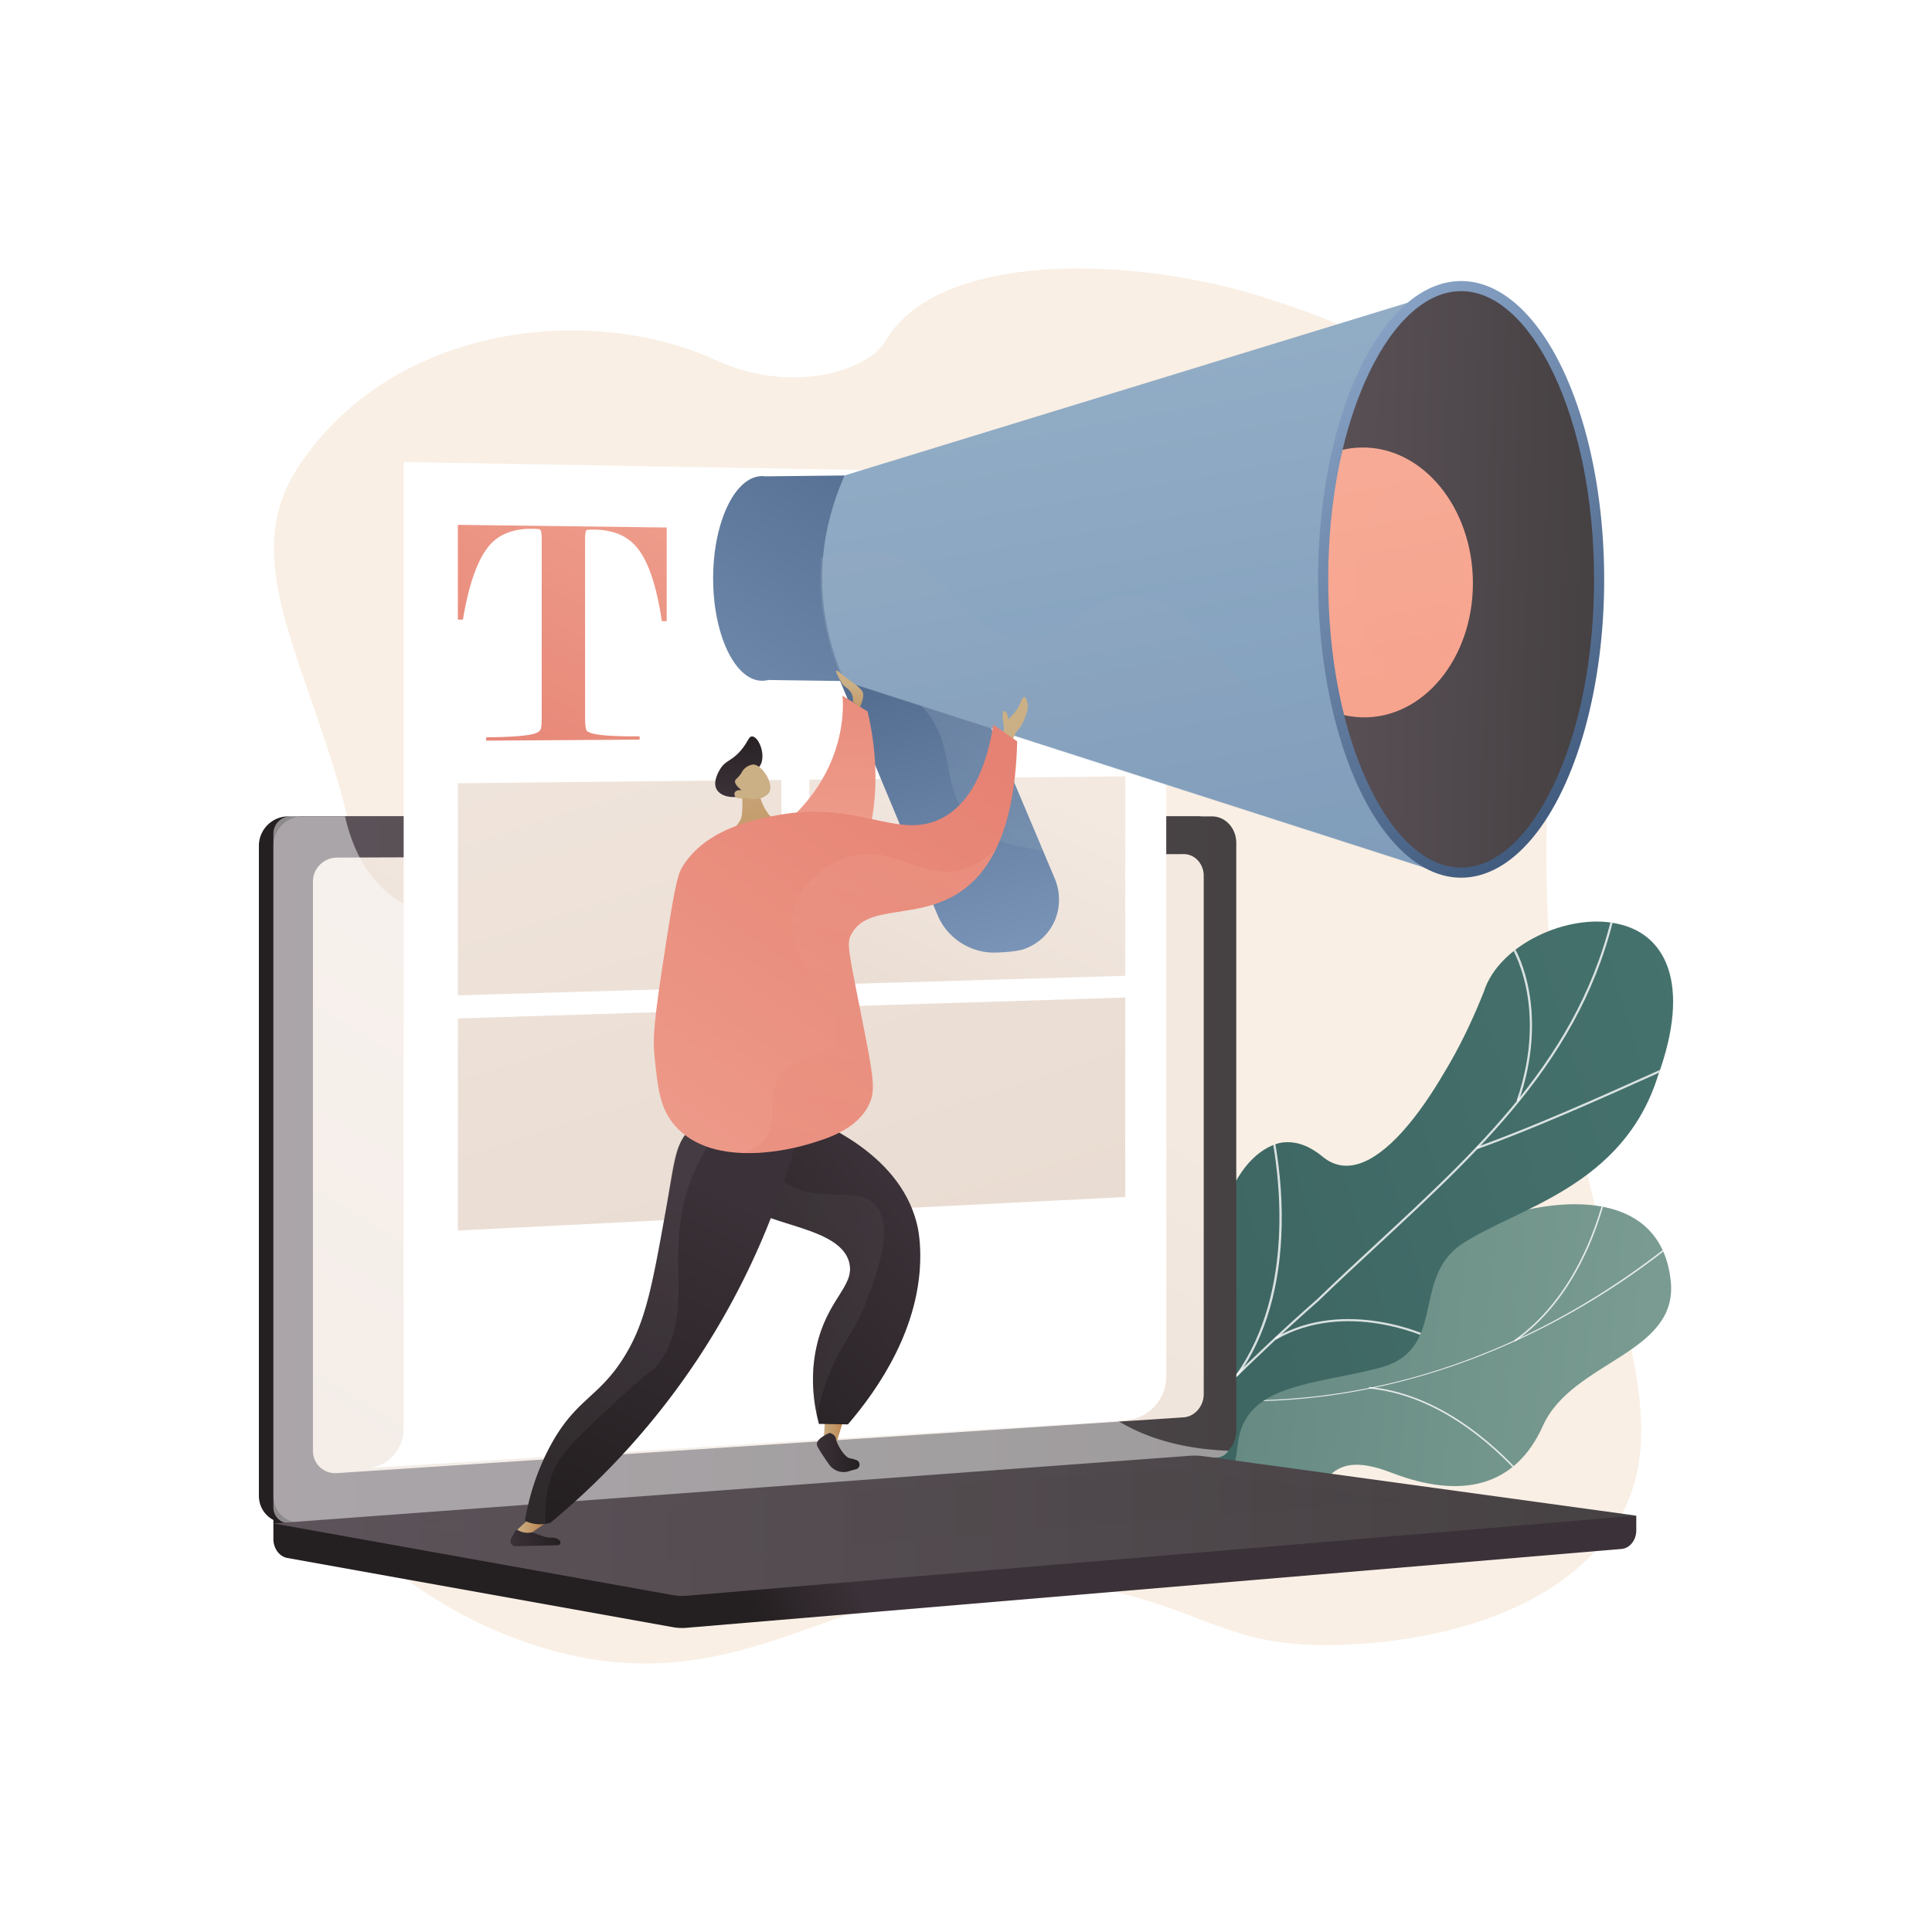 <svg xmlns="http://www.w3.org/2000/svg" xmlns:xlink="http://www.w3.org/1999/xlink" viewBox="0 0 2500 2500"><defs><style>.cls-1{fill:none;}.cls-2{isolation:isolate;}.cls-16,.cls-3,.cls-7{fill:#fff;}.cls-4{fill:#f9efe4;}.cls-5{fill:url(#linear-gradient);}.cls-6{clip-path:url(#clip-path);}.cls-7{opacity:0.8;}.cls-16,.cls-7{mix-blend-mode:soft-light;}.cls-8{fill:#fcfdfe;}.cls-9{clip-path:url(#clip-path-2);}.cls-10{fill:url(#linear-gradient-2);}.cls-11{fill:#beb8f2;}.cls-12{fill:url(#linear-gradient-3);}.cls-13{fill:url(#linear-gradient-4);}.cls-14{fill:url(#linear-gradient-5);}.cls-15{fill:url(#linear-gradient-6);}.cls-16{opacity:0.48;}.cls-17{fill:url(#linear-gradient-7);}.cls-18,.cls-24,.cls-27,.cls-32,.cls-38,.cls-49{opacity:0.3;mix-blend-mode:multiply;}.cls-18{fill:url(#linear-gradient-8);}.cls-19{fill:url(#linear-gradient-9);}.cls-20{fill:url(#linear-gradient-10);}.cls-21{fill:url(#linear-gradient-11);}.cls-22{fill:url(#linear-gradient-12);}.cls-23{fill:url(#linear-gradient-13);}.cls-24{fill:url(#linear-gradient-14);}.cls-25{fill:url(#linear-gradient-15);}.cls-26{fill:url(#linear-gradient-16);}.cls-27{fill:url(#linear-gradient-17);}.cls-28{fill:url(#linear-gradient-18);}.cls-29{fill:url(#linear-gradient-19);}.cls-30{clip-path:url(#clip-path-3);}.cls-31{fill:url(#linear-gradient-20);}.cls-32{fill:url(#linear-gradient-21);}.cls-33{fill:url(#linear-gradient-22);}.cls-34{fill:url(#linear-gradient-23);}.cls-35{fill:url(#linear-gradient-24);}.cls-36{fill:url(#linear-gradient-25);}.cls-37{fill:url(#linear-gradient-26);}.cls-39{fill:url(#linear-gradient-27);}.cls-40{fill:url(#linear-gradient-28);}.cls-41{fill:url(#linear-gradient-29);}.cls-42{fill:url(#linear-gradient-30);}.cls-43{fill:url(#linear-gradient-31);}.cls-44{fill:url(#linear-gradient-32);}.cls-45{fill:url(#linear-gradient-33);}.cls-46{fill:url(#linear-gradient-34);}.cls-47{fill:url(#linear-gradient-35);}.cls-48{fill:url(#linear-gradient-36);}.cls-49{fill:url(#linear-gradient-37);}</style><linearGradient id="linear-gradient" x1="-4505.01" y1="-3979.61" x2="-4247.61" y2="-2334.07" gradientTransform="matrix(-0.05, -1, -1, 0.05, -2088.62, -2468.87)" gradientUnits="userSpaceOnUse"><stop offset="0" stop-color="#799b91"/><stop offset="1" stop-color="#3e6764"/></linearGradient><clipPath id="clip-path"><path class="cls-1" d="M1320.91,1645.8c-34.88,54.56-72.63,108.65-108.06,163.4,21.08,30.35,46.62,65.54,86.78,43.09,55.83-31.22,144,37.82,177.71,76.9,41.76,48.36,141.73,144.52,192.28,65.32,42.08-65.94,41.86-123.25,131-88.8s160.06,19.15,195.87-60.67c37.69-84,175.32-92.48,165.44-187.45-17.22-165.47-268.63-93.83-364.21-3.42s-119.22,16.94-192.77-31.89c-100.43-66.66-120.32,76.72-186.87,76.54C1365.91,1698.67,1355,1673.77,1320.91,1645.8Z"/></clipPath><clipPath id="clip-path-2"><path class="cls-1" d="M1456.68,2020q-56.64-42.33-111.58-87.4c-1,.24,33.8-96.18,101.44-120,132.74-45.28,120.31-157.09,130.27-214,11-81.85,68.85-157.27,135.3-101.34C1777.79,1550,1870,1405.9,1920,1283.5c19.7-62.07,109.71-101.62,171.12-88.56,63.43,12,98.26,76.54,54.14,197.63C2100,1536,1962.91,1563,1892.6,1609.13c-69.1,45.23-16.75,140.38-112,162-81.59,20.9-169.69,20-178.81,96.76C1593.72,1944.34,1559.92,1992.09,1456.68,2020Z"/></clipPath><linearGradient id="linear-gradient-2" x1="2295.7" y1="1443.86" x2="278.11" y2="2044.33" gradientUnits="userSpaceOnUse"><stop offset="0" stop-color="#46736e"/><stop offset="1" stop-color="#2f4f4f"/></linearGradient><linearGradient id="linear-gradient-3" x1="1098.69" y1="2029.04" x2="974.8" y2="2081.08" gradientUnits="userSpaceOnUse"><stop offset="0" stop-color="#3b3138"/><stop offset="1" stop-color="#241f21"/></linearGradient><linearGradient id="linear-gradient-4" x1="933.26" y1="1483.03" x2="798.81" y2="1539.5" xlink:href="#linear-gradient-3"/><linearGradient id="linear-gradient-5" x1="353.76" y1="1513.6" x2="1599.74" y2="1513.6" gradientUnits="userSpaceOnUse"><stop offset="0" stop-color="#5d535a"/><stop offset="1" stop-color="#464143"/></linearGradient><linearGradient id="linear-gradient-6" x1="1140.88" y1="1211.6" x2="185.95" y2="2772.7" gradientUnits="userSpaceOnUse"><stop offset="0" stop-color="#f3e9e1"/><stop offset="1" stop-color="#e1d1c5"/></linearGradient><linearGradient id="linear-gradient-7" x1="353.76" y1="1974.36" x2="2117.34" y2="1974.36" xlink:href="#linear-gradient-5"/><linearGradient id="linear-gradient-8" x1="526.71" y1="1959.91" x2="1818.87" y2="1959.91" xlink:href="#linear-gradient-5"/><linearGradient id="linear-gradient-9" x1="1314.07" y1="1004.53" x2="1003.17" y2="1658.65" xlink:href="#linear-gradient-6"/><linearGradient id="linear-gradient-10" x1="593.12" y1="490.98" x2="1290.38" y2="2688.31" xlink:href="#linear-gradient-6"/><linearGradient id="linear-gradient-11" x1="710.78" y1="453.64" x2="1408.04" y2="2650.97" xlink:href="#linear-gradient-6"/><linearGradient id="linear-gradient-12" x1="826.22" y1="595.12" x2="591.46" y2="1045.87" gradientUnits="userSpaceOnUse"><stop offset="0" stop-color="#ef9f8e"/><stop offset="1" stop-color="#e68273"/></linearGradient><linearGradient id="linear-gradient-13" x1="1317.84" y1="1363.01" x2="1132.55" y2="696.48" gradientUnits="userSpaceOnUse"><stop offset="0" stop-color="#86a1c3"/><stop offset="1" stop-color="#415b7e"/></linearGradient><linearGradient id="linear-gradient-14" x1="-7355.67" y1="806.95" x2="-7579.37" y2="1070.77" gradientTransform="translate(8645.73)" gradientUnits="userSpaceOnUse"><stop offset="0" stop-color="#a6b2c7"/><stop offset="1" stop-color="#7595b6"/></linearGradient><linearGradient id="linear-gradient-15" x1="764.86" y1="1197.51" x2="1268.03" y2="340.06" xlink:href="#linear-gradient-13"/><linearGradient id="linear-gradient-16" x1="-7224.82" y1="346.21" x2="-7018.37" y2="1488.12" gradientTransform="translate(8645.73)" gradientUnits="userSpaceOnUse"><stop offset="0" stop-color="#95afc7"/><stop offset="1" stop-color="#7595b6"/></linearGradient><linearGradient id="linear-gradient-17" x1="-7297.67" y1="348.3" x2="-7088.66" y2="1504.43" xlink:href="#linear-gradient-14"/><linearGradient id="linear-gradient-18" x1="5094.91" y1="507.2" x2="4683.67" y2="992.2" gradientTransform="matrix(-1, 0, 0, 1, 6779.98, 0)" xlink:href="#linear-gradient-13"/><linearGradient id="linear-gradient-19" x1="5123.71" y1="743.73" x2="4727.27" y2="753.83" gradientTransform="matrix(-1, 0, 0, 1, 6779.98, 0)" xlink:href="#linear-gradient-5"/><clipPath id="clip-path-3"><path class="cls-1" d="M1890.7,1122.65c21.7,0,43-9.1,63.39-27.06,20.71-18.28,39.45-44.71,55.69-78.57,34.13-71.19,52.93-166.12,52.93-267.32s-18.8-196.13-52.93-267.32c-16.24-33.86-35-60.3-55.69-78.57-20.36-18-41.69-27.06-63.39-27.06s-43,9.1-63.39,27.06c-20.72,18.27-39.45,44.71-55.69,78.57-34.13,71.19-52.93,166.12-52.93,267.32s18.8,196.13,52.93,267.32c16.24,33.86,35,60.29,55.69,78.57C1847.67,1113.55,1869,1122.65,1890.7,1122.65Z"/></clipPath><linearGradient id="linear-gradient-20" x1="-6948.45" y1="382.29" x2="-6813.66" y2="1127.86" gradientTransform="translate(8645.73)" gradientUnits="userSpaceOnUse"><stop offset="0" stop-color="#f6af9a"/><stop offset="1" stop-color="#f89f8a"/></linearGradient><linearGradient id="linear-gradient-21" x1="-6870.73" y1="478.34" x2="-6771.27" y2="1028.45" xlink:href="#linear-gradient-20"/><linearGradient id="linear-gradient-22" x1="611.34" y1="2173.72" x2="645.95" y2="2173.72" gradientTransform="translate(95.09 -192.09) rotate(-9.67)" gradientUnits="userSpaceOnUse"><stop offset="0" stop-color="#cbaf85"/><stop offset="1" stop-color="#ba7c44"/></linearGradient><linearGradient id="linear-gradient-23" x1="1056.99" y1="1879.54" x2="1112.24" y2="1879.54" xlink:href="#linear-gradient-3"/><linearGradient id="linear-gradient-24" x1="1170.59" y1="1550.41" x2="877.15" y2="1791.45" gradientTransform="matrix(1, 0, 0, 1, 0.99, -0.83)" xlink:href="#linear-gradient-3"/><linearGradient id="linear-gradient-25" x1="660.55" y1="1989.9" x2="725.24" y2="1989.9" xlink:href="#linear-gradient-3"/><linearGradient id="linear-gradient-26" x1="878.27" y1="1773.17" x2="919.1" y2="1773.17" gradientTransform="translate(-38.43 122.14) rotate(5.37)" xlink:href="#linear-gradient-22"/><linearGradient id="linear-gradient-27" x1="867.16" y1="2123.27" x2="530.32" y2="1941.77" gradientTransform="translate(95.09 -192.09) rotate(-9.67)" xlink:href="#linear-gradient-5"/><linearGradient id="linear-gradient-28" x1="183.59" y1="2055.88" x2="-141.65" y2="2393.63" gradientTransform="matrix(0.95, -0.3, 0.3, 0.95, 139.93, -357.95)" xlink:href="#linear-gradient-3"/><linearGradient id="linear-gradient-29" x1="159.12" y1="2046.37" x2="-159.36" y2="2377.11" gradientTransform="matrix(0.95, -0.3, 0.3, 0.95, 139.93, -357.95)" xlink:href="#linear-gradient-5"/><linearGradient id="linear-gradient-30" x1="1059.14" y1="1113.38" x2="1067" y2="775.4" gradientTransform="matrix(1, 0, 0, 1, 0.99, -0.83)" xlink:href="#linear-gradient-12"/><linearGradient id="linear-gradient-31" x1="-2627.13" y1="886.52" x2="-2622.68" y2="951.22" gradientTransform="matrix(-1, 0, 0, 1, -1527.99, -0.31)" xlink:href="#linear-gradient-22"/><linearGradient id="linear-gradient-32" x1="-2575.67" y1="1180.78" x2="-2582.83" y2="1094.9" gradientTransform="matrix(-1, 0.05, 0.05, 1, -1680.3, -24.37)" xlink:href="#linear-gradient-3"/><linearGradient id="linear-gradient-33" x1="968.3" y1="937.08" x2="991.88" y2="1290.78" gradientTransform="matrix(1, 0, 0, 1, 0.99, -0.83)" xlink:href="#linear-gradient-22"/><linearGradient id="linear-gradient-34" x1="3888.86" y1="2052.47" x2="3883.83" y2="2156.75" gradientTransform="translate(-3274.67 226.11) rotate(-14.99)" xlink:href="#linear-gradient-22"/><linearGradient id="linear-gradient-35" x1="-2830.39" y1="956.72" x2="-2816.26" y2="1001.87" gradientTransform="matrix(-1, 0, 0, 1, -1527.99, -0.31)" xlink:href="#linear-gradient-22"/><linearGradient id="linear-gradient-36" x1="791.64" y1="1585.02" x2="1223.94" y2="953.6" gradientTransform="matrix(1, 0, 0, 1, 0.99, -0.83)" xlink:href="#linear-gradient-12"/><linearGradient id="linear-gradient-37" x1="-2691.31" y1="1101.35" x2="-2603.75" y2="1557.4" gradientTransform="matrix(-1, 0, 0, 1, -1527.99, -0.31)" xlink:href="#linear-gradient-12"/></defs><title>Business.Marketing.HR_by VIGE.CO_44</title><g class="cls-2"><g id="Background"><rect class="cls-3" width="2500" height="2500"/></g><g id="Illustration"><path class="cls-4" d="M926.92,466.24c-159.45-73.48-417.1-49.79-541.16,138.19C264.12,788.74,542.47,995.18,459.18,1415.9c-44.8,226.27-126.73,305-76.72,444.34,51.59,143.7,204.61,243.26,342,278.1,283.5,71.88,407-155.38,725.64-76.72,109.64,27.07,147,66.81,262.12,67.13,27.58.08,242.49.87,354.83-124.67,174.29-194.76-113.85-452.65-59.15-1050.31,9.14-99.89,28.08-211.69-33.56-328.25C1889,464,1709.08,408.94,1639.76,386.19c-168.62-55.34-425.44-63.26-494.17,55.4C1123.37,480,1023.88,510.93,926.92,466.24Z"/><path class="cls-5" d="M1276.93,1848.49c-5-8-8.83-29.77-7.49-35.86,8.92-40.52,20.7-117.48,56.17-143.29,6.05-4.41,32.64,17,40.92,16.26,20.26,9.54,26.7,14.11,50.42,13.71,70-1.16,86.51-143.29,187.86-77,74.24,48.58,97.11,122.35,192.87,31.86s347-162,364.26,3.41c9.92,94.94-127.77,103.43-165.44,187.44-35.8,79.83-106.71,95.12-195.88,60.67s-88.86,22.85-131,88.81c-50.64,79.22-150.23-17-192.42-65.34C1443.21,1890.24,1330.44,1814,1276.93,1848.49Z"/><g class="cls-6"><path class="cls-7" d="M1295.35,1744.28l.83-1.82c280.56,128.48,606.94,76.58,873.07-138.83l1.27,1.56c-126.13,102.09-271.41,169.87-420.13,196C1594,1828.69,1436.69,1809,1295.35,1744.28Z"/><path class="cls-8" d="M1652.33,2029.86c-30.59-78.66-115.2-182.75-188.61-232l1.12-1.66c73.7,49.46,158.64,154,189.36,233Z"/><path class="cls-8" d="M1350.71,1768.87l.3-2c45.45,6.81,92.6-9.63,140.12-48.84,34.85-28.76,69.1-68.86,101.78-119.21l1.68,1.09c-32.79,50.52-67.17,90.78-102.18,119.66C1444.42,1759.19,1396.75,1775.77,1350.71,1768.87Z"/><path class="cls-7" d="M1771.36,1796.67l.19-2c86.33,8.42,156,67.32,199.21,115.25l-1.49,1.34C1926.28,1863.61,1857.05,1805,1771.36,1796.67Z"/><path class="cls-7" d="M1960.41,1736l-1.15-1.64c79.78-56.42,110.53-154.28,121.76-207.59l2,.42C2071.69,1580.75,2040.76,1679.15,1960.41,1736Z"/></g><g class="cls-9"><path class="cls-10" d="M1456.68,2020q-56.64-42.33-111.58-87.4c-1,.24,33.8-96.18,101.44-120,132.74-45.28,120.31-157.09,130.27-214,11.23-81.66,64.39-147.91,134.06-111.63,78.09,38.74,160.58-80.56,209.1-203.44,19.7-62.07,109.71-101.62,171.12-88.56,63.43,12,98.26,76.54,54.14,197.63C2100,1536,1962.91,1563,1892.6,1609.13c-69.1,45.23-16.75,140.38-112,162-81.59,20.9-169.69,20-178.81,96.76C1593.72,1944.34,1559.92,1992.09,1456.68,2020Z"/><path class="cls-7" d="M1396.91,1994.44c.41-.79,141.08-167.21,307.51-313.27,25.31-24.5,51.58-48.83,77-72.36,141.47-131,275.1-254.78,310.73-453.5l2.76.49c-35.79,199.65-169.76,323.72-311.58,455.07-25.4,23.52-51.65,47.84-77,72.36-167.32,146.86-306.23,311.52-307,312.61Z"/><path class="cls-7" d="M1911.61,1486.91l-.94-2.64c73.18-26.07,167.4-68.42,218-91.17,41-18.41,41.06-18.34,42.21-17.46l-.85,1.12v1.37c-1.84.28-18.78,7.9-40.21,17.53C2079.18,1418.43,1984.9,1460.81,1911.61,1486.91Z"/><path class="cls-7" d="M1962.54,1424.13c21.92-63,18.76-114.07,12.24-145.78-7.1-34.55-20-55.65-22.09-57.31l.68-.86-.17-1.75c.84-.08,1.45.47,2.28,1.53,11.86,15.13,48.27,94.26,9.71,205.09Z"/><path class="cls-7" d="M1601.94,1780.33l-2.3-1.62c76.49-108.43,56.28-259.14,44-318.91-.65-3.21-.86-4.25-.88-4.74l2.81-.08-1.4,0,1.4,0c0,.35.39,2.16.82,4.27,8.83,43.1,12.91,85.59,12.11,126.29C1657,1663.71,1638,1729.25,1601.94,1780.33Z"/><path class="cls-7" d="M1651.13,1733.43l-1.4-2.44c92-52.77,198.51-2.57,200.09-1.48h0l.29,1.66-1.5.75.24-1.37-.74,1.17C1847.16,1731.17,1742.22,1681.18,1651.13,1733.43Zm198-4.26-.24,1.38Z"/><path class="cls-11" d="M1420.33,1967.5c13.59-23,26.86-67.71,13-149.56-.78-4.64-.78-4.64-.35-5.23l2.25,1.68-1.12-.84,1.39.09c0,.33.28,1.95.6,3.83,14,82.69.53,128-13.3,151.45Z"/><path class="cls-11" d="M1457.13,1930.22l-2-2c34.86-35.38,110-34.4,151.68-30.66,1.33.12,2.18.19,2.49.2l-.06,2.81c-.34,0-1.25-.09-2.68-.22C1565.37,1896.69,1491.18,1895.66,1457.13,1930.22Z"/></g><path class="cls-12" d="M2117.34,1961.25,353.76,1945.89v45.45c0,12.33,7.69,22.82,18.11,24.69l498.68,89.49a68.42,68.42,0,0,0,17.9.84l1209.72-102c10.8-.91,19.17-11.43,19.17-24.11Z"/><path class="cls-13" d="M1549.62,1887.58,373.17,1970.72c-21.05,1.49-38.17-14.32-38.17-35.31v-841a38.1,38.1,0,0,1,38.17-38H1549.62c17.34,0,31.36,15.38,31.36,34.36V1851C1581,1870,1567,1886.35,1549.62,1887.58Z"/><path class="cls-14" d="M1568.38,1887.58,391.93,1970.72c-21.06,1.49-38.17-14.32-38.17-35.31v-841a38.1,38.1,0,0,1,38.17-38H1568.38c17.34,0,31.36,15.38,31.36,34.36V1851C1599.74,1870,1585.72,1886.35,1568.38,1887.58Z"/><path class="cls-15" d="M1531.73,1834,436,1906.2a28.72,28.72,0,0,1-31.06-29V1140.9A31.22,31.22,0,0,1,436,1109.74l1095.74-4.53c14.3-.06,25.88,12.54,25.88,28.15V1804C1557.61,1819.62,1546,1833,1531.73,1834Z"/><path class="cls-3" d="M1021.7,1079.38c0,7.81-6.05,14.17-13.53,14.19s-13.56-6.31-13.56-14.14,6.07-14.19,13.56-14.19S1021.7,1071.56,1021.7,1079.38Z"/><path class="cls-16" d="M1284.93,1656.92c-90.69-48.8-162,13-230.83-48-41.72-37-21.24-64.56-72.58-119.83-56.86-61.22-93.88-40.64-151-95.74-72.26-69.67-36.12-123.87-98.36-173.89-75.51-60.68-156.94-4.52-228.82-62.71-31-25.1-48-61.59-56.89-100.39H376.09a22.32,22.32,0,0,0-22.33,22.31v871.79a20.52,20.52,0,0,0,22.33,20.72l1199-85.1a19.3,19.3,0,0,0,14.45-8.84c-87.77-3.2-141.69-32.62-176.15-63C1346,1754.72,1357.64,1696,1284.93,1656.92Z"/><path class="cls-17" d="M1539,1883.81,353.76,1971.32l516.79,92.74a68.42,68.42,0,0,0,17.9.84l1228.89-103.65-559.47-76.85A90.71,90.71,0,0,0,1539,1883.81Z"/><polygon class="cls-18" points="526.71 1973.52 1513.47 1899.58 1818.87 1941.19 840.6 2020.23 526.71 1973.52"/><path class="cls-3" d="M1509.13,1781.26V614.94L522.35,597.88V1848.77a51.48,51.48,0,0,1-43.17,50.81h0l976.93-61.69A56.74,56.74,0,0,0,1509.13,1781.26Z"/><polygon class="cls-19" points="1456.07 1262.7 1047.33 1274.65 1047.33 1008.81 1456.07 1004.6 1456.07 1262.7"/><polygon class="cls-20" points="1011.11 1275.71 592.46 1287.95 592.46 1013.5 1011.11 1009.18 1011.11 1275.71"/><polygon class="cls-21" points="1456.07 1548.92 592.46 1592.3 592.46 1317.85 1456.07 1290.81 1456.07 1548.92"/><path class="cls-22" d="M862.71,682.59v121.2l-6.27,0q-10.34-69.68-32.81-96-18.5-22.05-54.71-22.51c-6.06-.08-9.39.17-10,.73q-1.83,1.28-1.82,11.16V929.22q0,12.45,1.82,15.88.9,1.73,6.36,3.62t20.86,3.1q15.38,1.18,41.53,1v4.26l-198.56,1.3v-4.32q26.36-.17,42-1.56t21.13-3.37c3.67-1.31,6-2.91,7.11-4.78s1.6-6.85,1.6-14.9V696.91q0-11.2-2.75-12.11c-.91-.3-4.12-.49-9.63-.55q-35.87-.45-54.83,21Q610.59,731.91,599,801.8l-6.52,0V679.15Z"/><path class="cls-23" d="M1281.17,1232.51c-28.89-1.85-56.17-20.15-67.91-48.34L1047.77,786.66A69.47,69.47,0,0,1,1085.92,695c36.48-14.63,93.35,2.6,108.81,39.18L1364.51,1136c16,37.88-2,79.31-40.11,92.34C1315,1231.53,1290.7,1233.12,1281.17,1232.51Z"/><path class="cls-24" d="M1085.92,695c36.48-14.63,93.35,2.6,108.81,39.18L1350,1101.56c-26-6.68-56.73-6.08-86.25-32-49.15-43.1-25-98.32-63.93-147.52C1182,899.6,1149,875.92,1082,868.8l-34.19-82.14A69.47,69.47,0,0,1,1085.92,695Z"/><path class="cls-25" d="M986.3,616.09a31.43,31.43,0,0,1,4.23.3l102.3-1.12v266l-98.78-1.36a31.19,31.19,0,0,1-7.75,1c-35.06,0-63.49-59.28-63.49-132.4S951.24,616.09,986.3,616.09Z"/><path class="cls-26" d="M1092.83,615.27c-38.75,88.57-38.75,176.83,0,266l761,244.66,7.86-746.57Z"/><path class="cls-27" d="M1646.16,906.48c-72.35-27.41-94.83-132.38-178.83-135.91-65.92-2.77-85.77,61.23-150.35,54.32-66.11-7.06-77.22-78.34-151.25-103.46-33.66-11.42-68.88-9.31-103.06.34q-6.89,79.35,27.94,159.5l761,244.66-45-253.48C1731.54,916.21,1681.24,919.77,1646.16,906.48Z"/><ellipse class="cls-28" cx="1890.7" cy="749.7" rx="185.11" ry="386.05"/><path class="cls-29" d="M1890.7,1122.65c21.7,0,43-9.1,63.39-27.06,20.71-18.28,39.45-44.71,55.69-78.57,34.13-71.19,52.93-166.12,52.93-267.32s-18.8-196.13-52.93-267.32c-16.24-33.86-35-60.3-55.69-78.57-20.36-18-41.69-27.06-63.39-27.06s-43,9.1-63.39,27.06c-20.72,18.27-39.45,44.71-55.69,78.57-14.27,29.77-25.86,63.68-34.52,100.47-12,51.2,22.77,104.65,22.77,163.53,0,62.62-34,126.15-20.41,179.83,8.36,33.07,19.15,63.67,32.16,90.81,16.24,33.86,35,60.29,55.69,78.57C1847.67,1113.55,1869,1122.65,1890.7,1122.65Z"/><g class="cls-30"><path class="cls-31" d="M1905.93,754.76c0,97.81-64.76,175.47-143.52,173.49-77.55-2-139.54-80.59-139.54-175.68s62-172.76,139.54-173.51C1841.17,578.29,1905.93,657,1905.93,754.76Z"/><path class="cls-32" d="M1893.49,753.17c0,72.63-31.56,130.3-69.93,128.83-37.79-1.45-68-59.85-68-130.45s30.2-128.3,68-128.85C1861.93,622.13,1893.49,680.54,1893.49,753.17Z"/></g><path class="cls-33" d="M1068.31,1824.67l-2.51,40.21s5.71,6,16.7,1.84l12-39.49Z"/><path class="cls-34" d="M1073.35,1854.23s-19.69,8-15.87,16.75c2,4.68,9.16,15.24,15.3,24a23,23,0,0,0,25.45,8.88c3.18-1,6.45-1.89,9.33-2.64a6.24,6.24,0,0,0,.5-11.93,46.59,46.59,0,0,0-8-2.18c-7.21-1.11-17.13-18.14-18.3-25S1073.35,1854.23,1073.35,1854.23Z"/><path class="cls-35" d="M1025.93,1438.7c29,10,136.3,50.54,160.21,143.55,1.28,5,4.55,18.77,4.7,41.32.64,93.88-53.94,173.35-93.64,219.58l-37.55-.62c-6.25-24-12-59.8-3-100.13,13.72-61.63,49.34-77.62,42.46-107.87-12.48-54.93-140-46.6-152.06-95.78C942.68,1521,952.22,1490.83,1025.93,1438.7Z"/><path class="cls-36" d="M667.23,2000.82l54.47-1.28a3.62,3.62,0,0,0,2.22-6.42,13.75,13.75,0,0,0-10.51-3.4c-10.35,1.07-33.6-13.41-44.14-10.3-3.45,1-6.24,9.12-7.68,11.36A6.52,6.52,0,0,0,667.23,2000.82Z"/><path class="cls-37" d="M691.69,1959l-22.42,20.45a25,25,0,0,0,19.25,3.34L711.45,1967Z"/><g class="cls-38"><path class="cls-39" d="M1122.21,1680.91c15-40.62,33.07-90.71,12.46-119.14-20.86-28.78-66.54-4.48-112.37-27.66-17-8.6-34.47-24-49-51.84-25.73,26.56-29.22,44.39-26.26,56.48,12,49.18,139.58,40.85,152.06,95.78,6.88,30.25-28.74,46.24-42.46,107.87-7.72,34.67-4.55,66,.47,89.34a309.16,309.16,0,0,1,22-67.42C1095.52,1728.7,1106.37,1723.7,1122.21,1680.91Z"/></g><path class="cls-40" d="M1042.55,1427a976.55,976.55,0,0,1-141.42,334.08,973.06,973.06,0,0,1-188.87,209.37,45.77,45.77,0,0,1-32.89-2.52,312.53,312.53,0,0,1,30.71-93.08c34.65-66.73,65.52-64.59,100.33-123.49,25.49-43.13,33.77-88.93,50.33-180.55,12.79-70.74,12.8-87.65,30.32-107.94C926.5,1421.82,993.05,1421.35,1042.55,1427Z"/><g class="cls-38"><path class="cls-41" d="M723.37,1889.9c12.37-19.52,34.32-39.86,77.61-80,44.74-41.46,43-34,51.83-46.22,39.42-54.85,18.06-113.45,27.79-184.17,5.43-39.46,22.85-91,73.56-148.79-23.77,4.38-46.53,13.82-63.1,32.1-20.34,22.45-18.84,44.44-30.32,107.94-16.56,91.62-24.84,137.42-50.33,180.55-34.81,58.9-65.68,56.76-100.33,123.49a312.53,312.53,0,0,0-30.71,93.08,45.58,45.58,0,0,0,26.74,3.9C703.24,1925.44,717.1,1899.81,723.37,1889.9Z"/></g><path class="cls-42" d="M1090.13,900.18s14.52,108-99.27,184.17L1112,1113.22s38.74-72.48,10.66-192.52Z"/><path class="cls-43" d="M1112.62,915s5.34-10.4,4.29-17.65-18.32-16.93-30.09-26.92.44,10.05,3.18,14.61,15.13,7.81,13.76,23.32Z"/><path class="cls-44" d="M976,1003c5.94-11.72,8.39-11.65,9.85-17.83,3.33-14.09-5.27-32-12.55-32.23-4.7-.16-5.09,7.14-15,18.53-12.18,14-19.58,12.12-26.75,24.22-1.67,2.84-9.22,15.58-4.58,25.09,5.93,12.14,29.29,14.06,39.05,4.7C970.58,1021,968.63,1017.38,976,1003Z"/><path class="cls-45" d="M958.45,1015.59s4.18,22.26,1.21,40.36c-2.68,16.36-33,33.36-38.79,38.23s15.41,10.16,34.87,7.61,72.74-19.61,80.83-29.11-9.43-4.82-24.17-6.62-28.81-26.49-29.24-39.1S958.45,1015.59,958.45,1015.59Z"/><path class="cls-46" d="M964.8,1032.2s14.9,6.54,28.09-4c11.81-9.45-5.76-38.47-17.78-38.84-4-.12-9.86,2.75-13.31,6.95-2,2.49-2.16,4.14-5.58,8.13-3.14,3.68-4.53,4-5,5.8-.6,2.24.43,6,8.52,12.4-4-.75-7.51.32-8.86,2.67a5.11,5.11,0,0,0-.52,2.75C950.84,1032.43,956.56,1034.46,964.8,1032.2Z"/><path class="cls-47" d="M1292.18,954.71s9-1.26,6.2-18.49c-2.2-13.5-.54-18.05,2.65-15.65s3.64,10.2,3.64,10.2,11.63-9.92,16.42-22.92,7.86-2.06,8.89,4.44-6.83,26.68-11.28,30.45-10.94,20.34-10.94,20.34Z"/><path class="cls-48" d="M1316.22,959.32l-30.8-21.55c-12.47,76.76-40.85,106.89-65,120.08-58.15,31.8-110.07-24.84-221.39-1.7-30.68,6.37-84.15,18.25-113.79,62-7.8,11.49-10.57,20.19-23.49,102.6-16.53,105.34-17.11,123.73-14.78,146.41,4.28,41.51,6.87,66.66,26,88.93,50.84,59.11,158.85,28.61,172.4,24.59,25-7.41,63.9-18.94,79.34-52,7.27-15.56,6.49-29.78-4.69-86.66-22.15-112.69-25-120-18.81-132.32,20.84-41.65,86.9-17.83,142.7-56.57C1276.58,1130.45,1313.35,1081.1,1316.22,959.32Z"/><path class="cls-49" d="M994.79,1465.6c10.89-22.34-3.75-42.92,12.3-69.78,20.46-34.22,57.29-22.61,71.14-47.9,23.69-43.24-69.59-103.53-50.66-172.37,9-32.87,40.64-56.67,67-65.69,58.6-20,96.94,31,151.87,15,13-3.78,28-11.62,43.08-27.87-13.36,28.19-30,45.22-45.59,56.08-55.8,38.74-121.86,14.92-142.7,56.57-6.17,12.34-3.34,19.63,18.81,132.32,11.18,56.88,12,71.1,4.69,86.66-15.44,33.06-54.33,44.59-79.34,52-7.42,2.2-43.14,12.3-82.3,11.33C980.59,1484.87,990,1475.46,994.79,1465.6Z"/></g></g></svg>